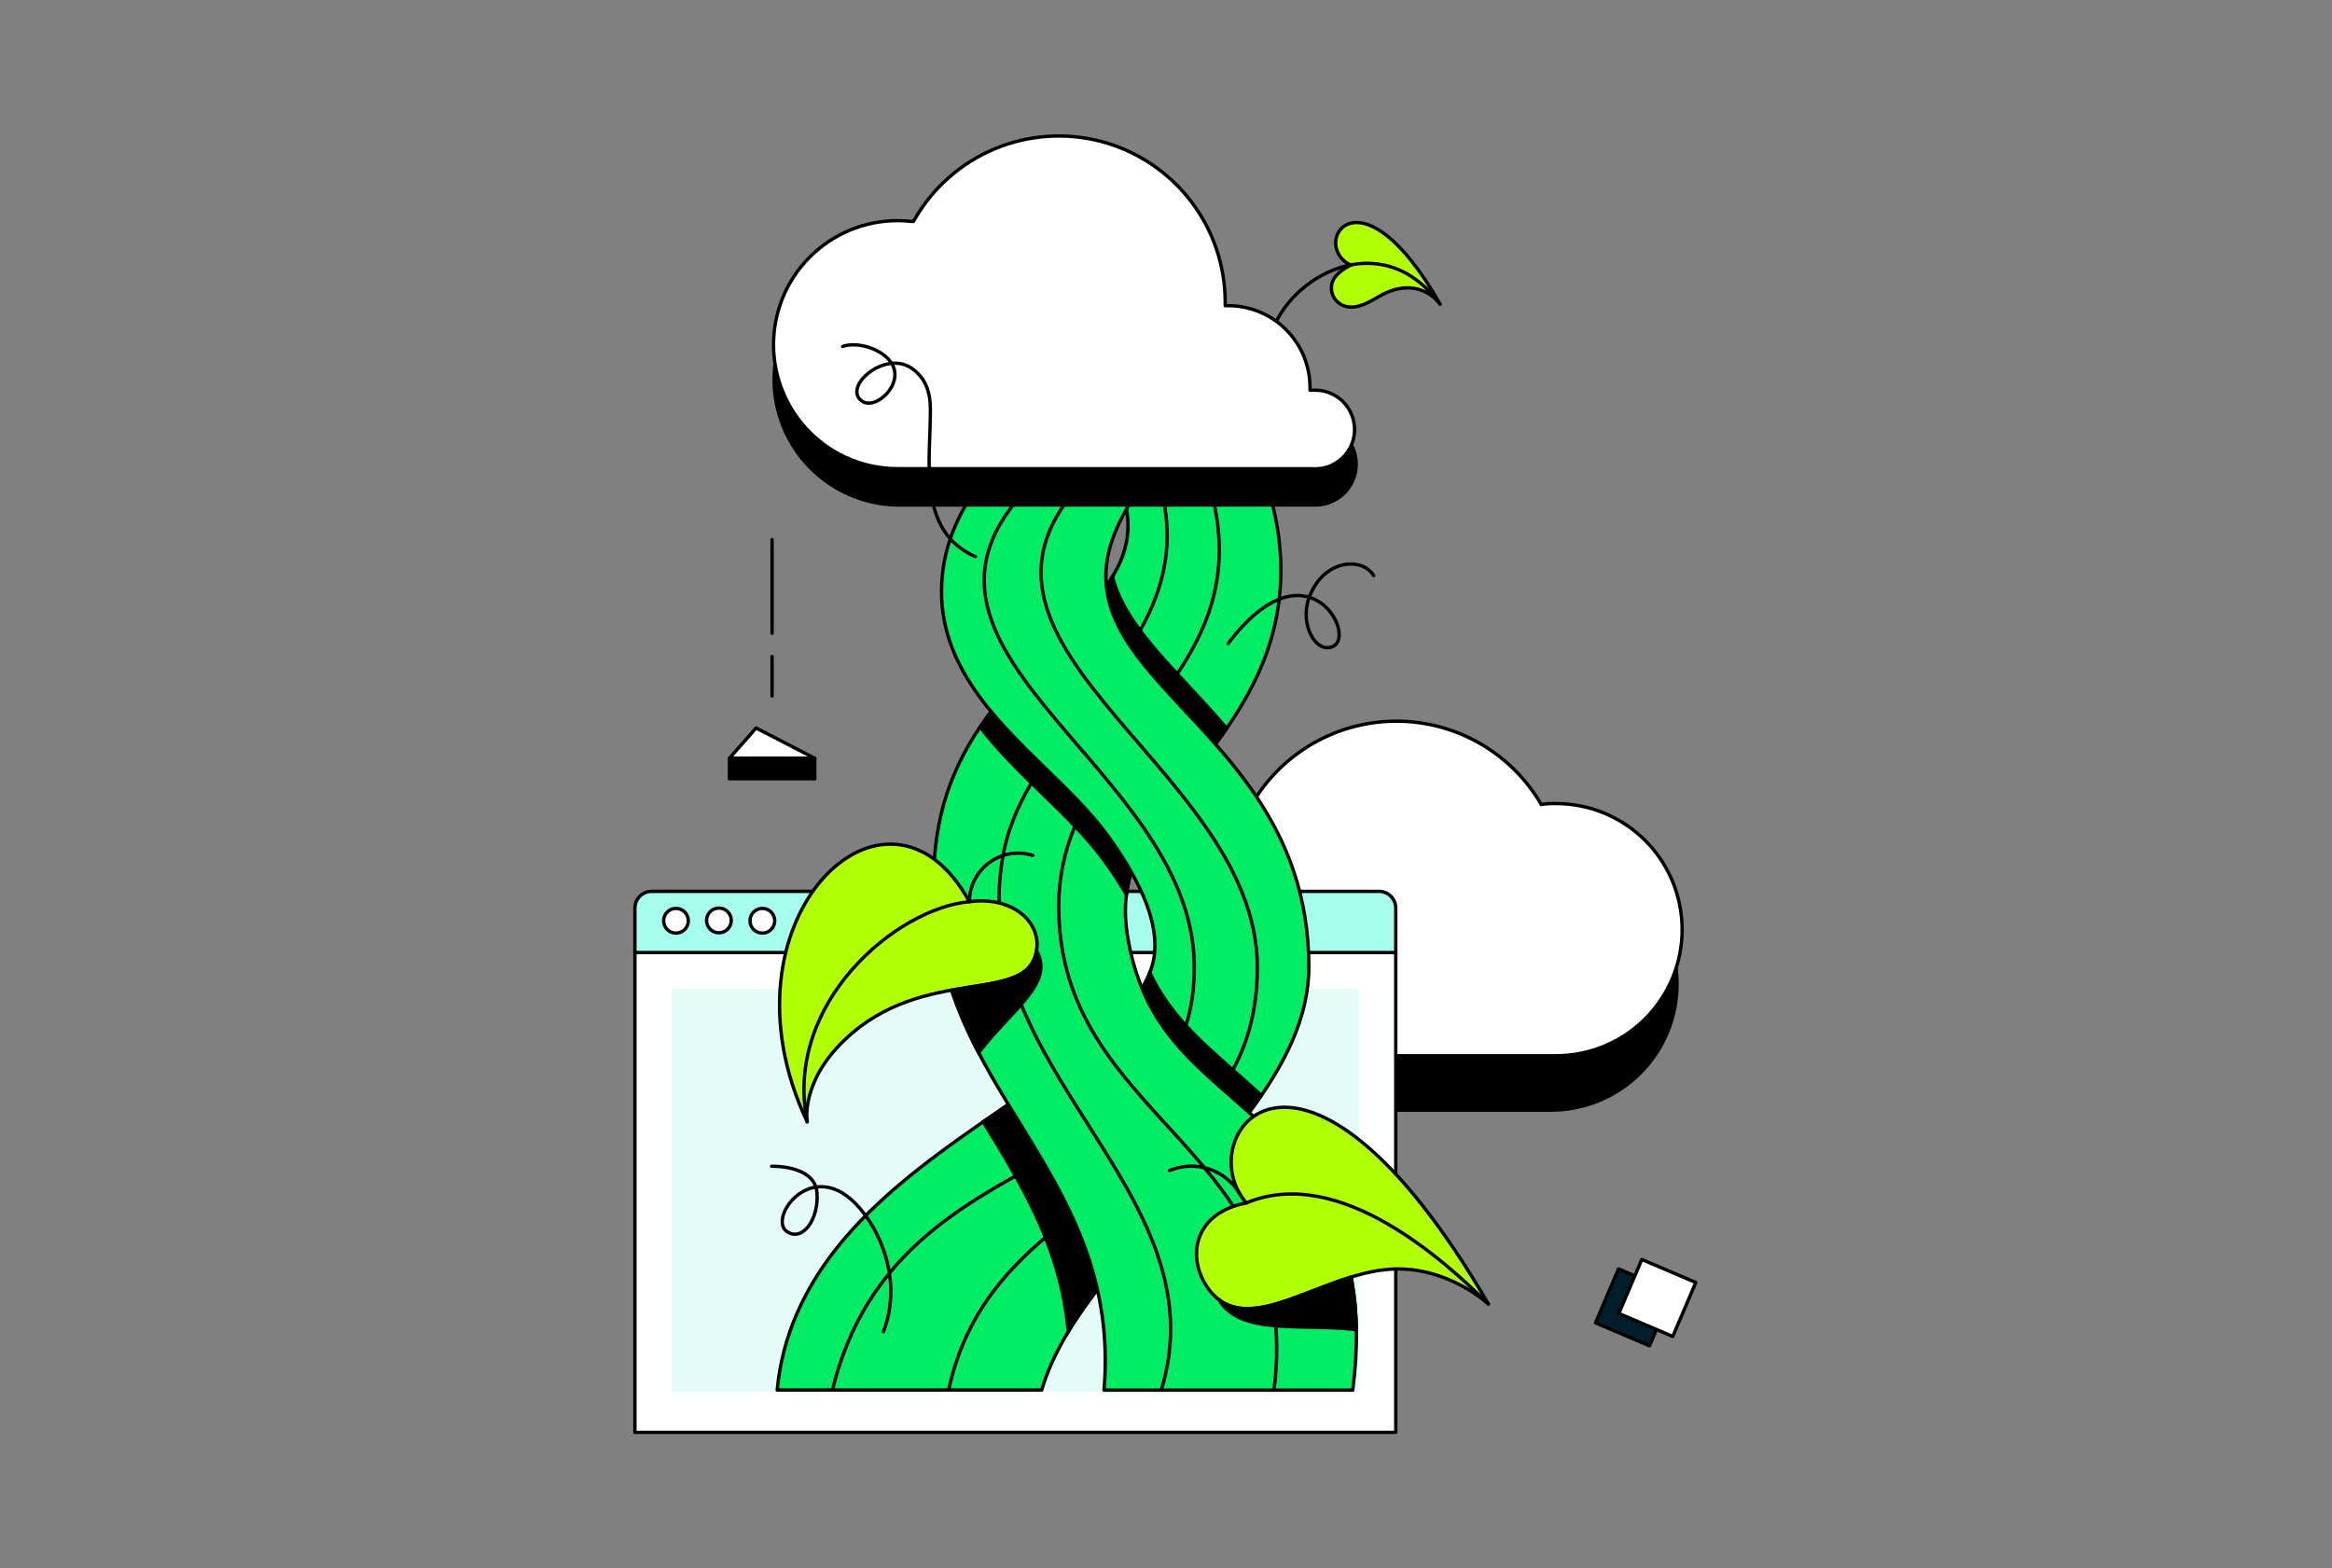<svg width="696" height="468" viewBox="0 0 696 468" fill="none" xmlns="http://www.w3.org/2000/svg">
<rect x="0" y="0" width="696" height="468" fill="#808080" stroke="none"/>
<g clip-path="url(#clip0_3744_3655)">
<path d="M367.342 267.384C370.363 257.025 376.663 247.925 385.295 241.451C393.928 234.976 404.428 231.477 415.218 231.477C423.962 231.517 432.545 233.827 440.128 238.181C447.711 242.534 454.033 248.782 458.477 256.313C459.941 256.114 461.418 256.033 462.895 256.073C472.876 256.073 482.448 260.038 489.506 267.096C496.563 274.153 500.528 283.725 500.528 293.706C500.528 303.687 496.563 313.259 489.506 320.317C482.448 327.374 472.876 331.339 462.895 331.339H367.83C363.634 331.339 359.478 330.512 355.602 328.904C351.726 327.296 348.205 324.94 345.24 321.97C342.275 318.999 339.925 315.474 338.325 311.594C336.724 307.715 335.905 303.558 335.913 299.362C335.805 295.179 336.541 291.018 338.075 287.126C339.61 283.234 341.912 279.691 344.845 276.707C347.777 273.723 351.28 271.36 355.145 269.758C359.01 268.157 363.158 267.349 367.342 267.384Z" fill="black" stroke="black" stroke-miterlimit="10"/>
<path d="M368.806 251.157C371.559 241.78 377 233.417 384.455 227.099C391.91 220.781 401.054 216.787 410.754 215.609C420.455 214.431 430.289 216.121 439.039 220.471C447.79 224.822 455.074 231.64 459.991 240.085C461.454 239.878 462.932 239.794 464.41 239.836C474.39 239.836 483.963 243.801 491.02 250.858C498.078 257.916 502.043 267.488 502.043 277.469C502.043 287.45 498.078 297.022 491.02 304.079C483.963 311.137 474.39 315.102 464.41 315.102H369.055C360.671 314.99 352.665 311.589 346.764 305.632C340.862 299.674 337.537 291.637 337.504 283.252C337.471 274.866 340.734 266.803 346.589 260.8C352.444 254.797 360.422 251.334 368.806 251.157Z" fill="white" stroke="black" stroke-miterlimit="10"/>
<path d="M416.575 284.301H189.5V427.502H416.575V284.301Z" fill="white" stroke="black" stroke-linecap="round" stroke-linejoin="round"/>
<path d="M194.487 266.037H411.588C412.91 266.037 414.179 266.563 415.114 267.498C416.049 268.433 416.575 269.702 416.575 271.024V284.3H189.5V271.024C189.5 269.702 190.025 268.433 190.961 267.498C191.896 266.563 193.164 266.037 194.487 266.037Z" fill="#A6FFEC" stroke="black" stroke-miterlimit="10"/>
<path d="M201.749 278.506C203.787 278.506 205.44 276.854 205.44 274.815C205.44 272.777 203.787 271.125 201.749 271.125C199.711 271.125 198.059 272.777 198.059 274.815C198.059 276.854 199.711 278.506 201.749 278.506Z" fill="white" stroke="black" stroke-linecap="round" stroke-linejoin="round"/>
<path d="M405.082 295.701H200.988V414.914H405.082V295.701Z" fill="#E3FCF7" stroke="#E3FCF7" stroke-miterlimit="10"/>
<path d="M214.565 278.406C216.604 278.406 218.256 276.754 218.256 274.716C218.256 272.678 216.604 271.025 214.565 271.025C212.527 271.025 210.875 272.678 210.875 274.716C210.875 276.754 212.527 278.406 214.565 278.406Z" fill="white" stroke="black" stroke-linecap="round" stroke-linejoin="round"/>
<path d="M227.53 278.506C229.569 278.506 231.221 276.854 231.221 274.815C231.221 272.777 229.569 271.125 227.53 271.125C225.492 271.125 223.84 272.777 223.84 274.815C223.84 276.854 225.492 278.506 227.53 278.506Z" fill="white" stroke="black" stroke-linecap="round" stroke-linejoin="round"/>
<path d="M300.953 329.674L299.437 330.671C282.421 342.391 264.816 354.51 251.66 370.13C240.02 383.954 233.437 398.935 231.961 414.874H310.897C313.96 404.561 320.024 394.626 327.515 384.862C322.727 363.736 311.416 346.879 300.953 329.674Z" fill="#00ED64" stroke="black" stroke-linecap="round" stroke-linejoin="round"/>
<path d="M368.316 337.802C364.406 333.932 360.387 330.401 356.527 327.01C348.029 319.559 340.239 312.707 334.464 303.301C325.886 312.497 312.899 321.444 299.434 330.71L293.449 334.82C304.96 353.551 316.6 372.423 318.824 397.448C331.142 377.081 352.188 357.79 368.316 337.802Z" fill="black" stroke="black" stroke-miterlimit="10"/>
<path d="M329.499 414.913H403.728C410.241 364.832 386.652 344.096 367.152 327.01C353.049 314.631 340.86 303.949 336.681 280.38C333.25 261.08 341.129 249.878 355.353 231.735C366.953 216.943 380.099 200.176 382.044 176.208C384.119 150.584 372.838 123.275 346.526 90.26L313.311 116.732C387.181 190.92 260.338 180.836 281.034 284.3C290.41 331.199 334.377 357.162 329.499 414.913Z" fill="#00ED64" stroke="black" stroke-linecap="round" stroke-linejoin="round"/>
<path d="M355.303 129.729C388.218 201.095 315.984 214.819 315.984 270.536C315.984 334.6 389.515 342.351 380.229 414.913" stroke="black" stroke-miterlimit="10"/>
<path d="M337.689 125.49C373.656 186.922 307.766 209.783 299.407 255.076C287.558 319.151 364.779 355.308 346.586 414.914" stroke="black" stroke-miterlimit="10"/>
<path d="M313.081 221.882C319.674 228.305 326.506 234.938 331.513 241.83C334.576 245.949 337.339 250.283 339.782 254.797C343.133 247.596 348.509 240.474 355.352 231.746C358.912 227.198 362.623 222.47 366.114 217.403C351.791 200.537 336.021 187.76 332.032 172.17C325.05 183.72 311.215 193.984 299.426 207.938C303.834 212.845 308.512 217.453 313.081 221.882Z" fill="black" stroke="black" stroke-miterlimit="10"/>
<path d="M310.956 236.752C317.549 243.166 324.382 249.799 329.389 256.651C331.834 259.97 334.101 263.416 336.181 266.974C337.667 254.935 344.749 245.26 355.352 231.735C356.622 230.119 357.905 228.474 359.202 226.798C343.183 209.054 327.194 195.369 329.11 176.428C319.843 188.636 303.964 200.077 292.504 217.003C298.02 224.175 304.653 230.628 310.956 236.752Z" fill="black" stroke="black" stroke-miterlimit="10"/>
<path d="M312.014 229.323C318.617 235.736 325.439 242.369 330.446 249.212C341.298 264.043 345.986 276.382 344.41 285.897C343.809 289.116 342.619 292.197 340.899 294.984C346.714 309.037 356.379 317.535 367.191 327.011C369.047 328.647 370.942 330.313 372.847 331.998C383.22 318.134 390.631 303.861 390.631 288.59C390.631 203.809 284.155 200.158 353.517 130.438L337.288 105.502C300.663 129.35 283.377 149.818 281.243 171.841C278.759 196.996 296.424 214.172 312.014 229.323Z" fill="#00ED64" stroke="black" stroke-linecap="round" stroke-linejoin="round"/>
<path d="M367.152 327.01C369.007 328.646 370.902 330.302 372.797 331.997C374.054 330.322 375.281 328.636 376.448 326.94C373.685 324.367 370.912 321.953 368.209 319.559C358.135 310.712 349.038 302.733 343.143 290.305C342.516 291.923 341.752 293.484 340.859 294.973C346.724 309.036 356.349 317.534 367.152 327.01Z" fill="black" stroke="black" stroke-miterlimit="10"/>
<path d="M409.979 171.809C406.638 166.104 394.768 166.822 390.629 178.592C387.896 186.322 392.674 195.279 397.851 192.925C405.132 189.614 389.931 161.007 366.531 192.087" stroke="black" stroke-linecap="round" stroke-linejoin="round"/>
<path d="M311.174 346.5C286.109 360.304 258.111 375.106 248.426 414.914" stroke="black" stroke-miterlimit="10"/>
<path d="M312.81 140.031C251.867 192.247 356.438 226.808 356.438 288.648C356.438 297.934 354.682 305.605 351.61 312.038" stroke="black" stroke-miterlimit="10"/>
<path d="M319.922 363.008C303.454 375.486 288.393 390.108 283.137 414.874" stroke="black" stroke-miterlimit="10"/>
<path d="M329.516 137.908C268.563 190.124 375.258 226.809 375.258 288.7C375.258 303.831 371.129 315.311 364.596 324.767" stroke="black" stroke-miterlimit="10"/>
<path d="M230.293 348.086C237.125 348.086 243.409 350.37 243.828 355.906C244.456 364.075 239.399 370.817 234.781 367.506C229.495 363.716 241.005 346.869 253.852 357.831C261.153 364.065 270.07 380.702 263.667 397.449" stroke="black" stroke-linecap="round" stroke-linejoin="round"/>
<path d="M225.657 217.283L217.707 226.32H243.171L225.657 217.283Z" fill="white" stroke="black" stroke-linejoin="round"/>
<path d="M243.171 226.32H217.707V232.435H243.171V226.32Z" fill="black" stroke="black" stroke-linecap="round" stroke-linejoin="round"/>
<path d="M230.434 188.995V161.037" stroke="black" stroke-linecap="round" stroke-linejoin="round"/>
<path d="M230.434 207.727V195.938" stroke="black" stroke-linecap="round" stroke-linejoin="round"/>
<path d="M289.32 269.139C289.323 266.854 289.865 264.601 290.902 262.565C291.939 260.529 293.442 258.766 295.288 257.42C297.135 256.074 299.273 255.182 301.529 254.818C303.785 254.454 306.095 254.628 308.271 255.325" stroke="black" stroke-linecap="round" stroke-linejoin="round"/>
<path d="M371.968 359.037C354.813 339.178 388.226 293.207 444.212 389.19C444.212 389.19 432.113 377.869 415.337 378.786C393.493 379.973 370.682 401.727 359.63 383.095C354.264 374.069 357.017 361.87 371.968 359.037Z" fill="#B1FF05" stroke="black" stroke-linecap="round" stroke-linejoin="round"/>
<path d="M444.213 389.19C431.675 376.832 399.797 347.388 371.969 359.038" stroke="black" stroke-linecap="round" stroke-linejoin="round"/>
<path d="M349.027 349.373C352.807 347.782 357.038 347.628 360.924 348.94C364.809 350.251 368.081 352.938 370.123 356.495" stroke="black" stroke-linecap="round" stroke-linejoin="round"/>
<path d="M289.32 269.14C264.833 224.256 212.448 274.715 240.915 334.821C240.915 334.821 238.76 322.991 252.275 310.194C275.984 287.732 306.685 300.22 309.368 283.752C310.815 274.955 301.838 267.374 289.32 269.14Z" fill="#B1FF05" stroke="black" stroke-linecap="round" stroke-linejoin="round"/>
<path d="M289.323 269.139C267.649 271.024 233.786 299.331 240.918 334.819" stroke="black" stroke-linecap="round" stroke-linejoin="round"/>
<path d="M403.249 381.16C387.948 385.858 373.326 395.124 363.82 387.933C370.134 398.645 388.337 394.915 404.805 396.86C404.729 391.592 404.209 386.34 403.249 381.16Z" fill="black" stroke="black" stroke-miterlimit="10"/>
<path d="M309.37 283.752C307.844 293.138 297.242 293.128 284.016 295.522C286.191 301.944 288.886 308.179 292.075 314.164C302.358 300.828 314.736 293.517 309.37 283.752Z" fill="black" stroke="black" stroke-miterlimit="10"/>
<path d="M402.072 78.541C391.609 71.689 406.341 49.476 429.8 90.78C429.8 90.78 423.596 81.523 411.487 88.525C408.086 90.52 403.678 93.114 399.907 90.66C399.264 90.245 398.714 89.701 398.292 89.063C397.869 88.425 397.583 87.706 397.45 86.952C397.318 86.198 397.344 85.425 397.524 84.682C397.705 83.938 398.038 83.24 398.501 82.631C399.784 81.119 401.398 79.925 403.219 79.14L402.072 78.541Z" fill="#B1FF05" stroke="black" stroke-linecap="round" stroke-linejoin="round"/>
<path d="M379.5 99.556C384.357 83.049 411.976 66.641 429.8 90.779" stroke="black" stroke-linecap="round" stroke-linejoin="round"/>
<path d="M267.977 150.734C258.144 150.595 248.761 146.596 241.85 139.6C234.939 132.604 231.055 123.173 231.035 113.339C231.016 103.506 234.862 94.059 241.745 87.035C248.628 80.012 257.995 75.976 267.827 75.797C269.257 75.789 270.685 75.865 272.106 76.027H272.395L272.545 75.787C278.013 66.166 286.513 58.626 296.718 54.344C306.922 50.062 318.258 49.279 328.954 52.118C339.65 54.956 349.106 61.257 355.845 70.035C362.583 78.814 366.226 89.576 366.203 100.643V101.142H366.672C373.25 101.142 379.559 103.75 384.216 108.394C388.874 113.039 391.5 119.341 391.518 125.918V126.367H391.977C393.626 126.285 395.275 126.539 396.824 127.114C398.372 127.689 399.787 128.573 400.983 129.711C402.18 130.849 403.132 132.219 403.783 133.737C404.434 135.255 404.769 136.889 404.769 138.541C404.769 140.192 404.434 141.826 403.783 143.344C403.132 144.862 402.18 146.232 400.983 147.37C399.787 148.508 398.372 149.392 396.824 149.967C395.275 150.542 393.626 150.796 391.977 150.714L267.977 150.734Z" fill="black" stroke="black" stroke-miterlimit="10"/>
<path d="M267.978 139.882C263.117 139.895 258.301 138.951 253.805 137.103C249.309 135.255 245.222 132.539 241.775 129.111C238.329 125.684 235.591 121.61 233.719 117.125C231.847 112.639 230.877 107.828 230.863 102.967C230.85 98.106 231.795 93.291 233.643 88.795C235.491 84.299 238.206 80.211 241.634 76.765C245.062 73.319 249.135 70.581 253.621 68.709C258.107 66.837 262.917 65.866 267.778 65.853C269.211 65.848 270.644 65.928 272.067 66.092H272.626L272.755 65.863L272.905 65.604C278.338 56.098 286.76 48.654 296.862 44.431C306.963 40.207 318.177 39.441 328.759 42.252C339.341 45.062 348.698 51.291 355.372 59.97C362.047 68.649 365.666 79.291 365.666 90.24V91.238H366.574C373.035 91.237 379.232 93.799 383.807 98.362C388.383 102.924 390.962 109.114 390.981 115.575V116.473H391.898C394.298 116.342 396.681 116.952 398.723 118.219C400.766 119.486 402.37 121.349 403.32 123.557C404.269 125.765 404.518 128.211 404.033 130.565C403.548 132.92 402.351 135.068 400.606 136.72C399.452 137.805 398.097 138.652 396.616 139.214C395.117 139.762 393.522 140 391.928 139.912L267.978 139.882Z" fill="white" stroke="black" stroke-linecap="round" stroke-linejoin="round"/>
<path d="M251.5 103.387C256.038 101.861 263.32 104.145 266.072 108.374C270.062 114.508 261.365 122.657 257.235 119.695C251.42 115.515 263.818 104.643 271.788 109.72C276.286 112.603 277.663 117.091 277.683 122.079C277.762 137.419 273.573 158.395 291.118 166.165" stroke="black" stroke-linecap="round" stroke-linejoin="round"/>
<path d="M483.06 378.714L476.195 394.816L492.298 401.681L499.163 385.579L483.06 378.714Z" fill="#001F2C" stroke="black" stroke-linecap="round" stroke-linejoin="round"/>
<path d="M490.013 375.911L483.148 392.014L499.251 398.879L506.116 382.776L490.013 375.911Z" fill="white" stroke="black" stroke-linejoin="round"/>
</g>
<defs>
<clipPath id="clip0_3744_3655">
<rect width="317.621" height="388" fill="white" transform="translate(189 40)"/>
</clipPath>
</defs>
</svg>
